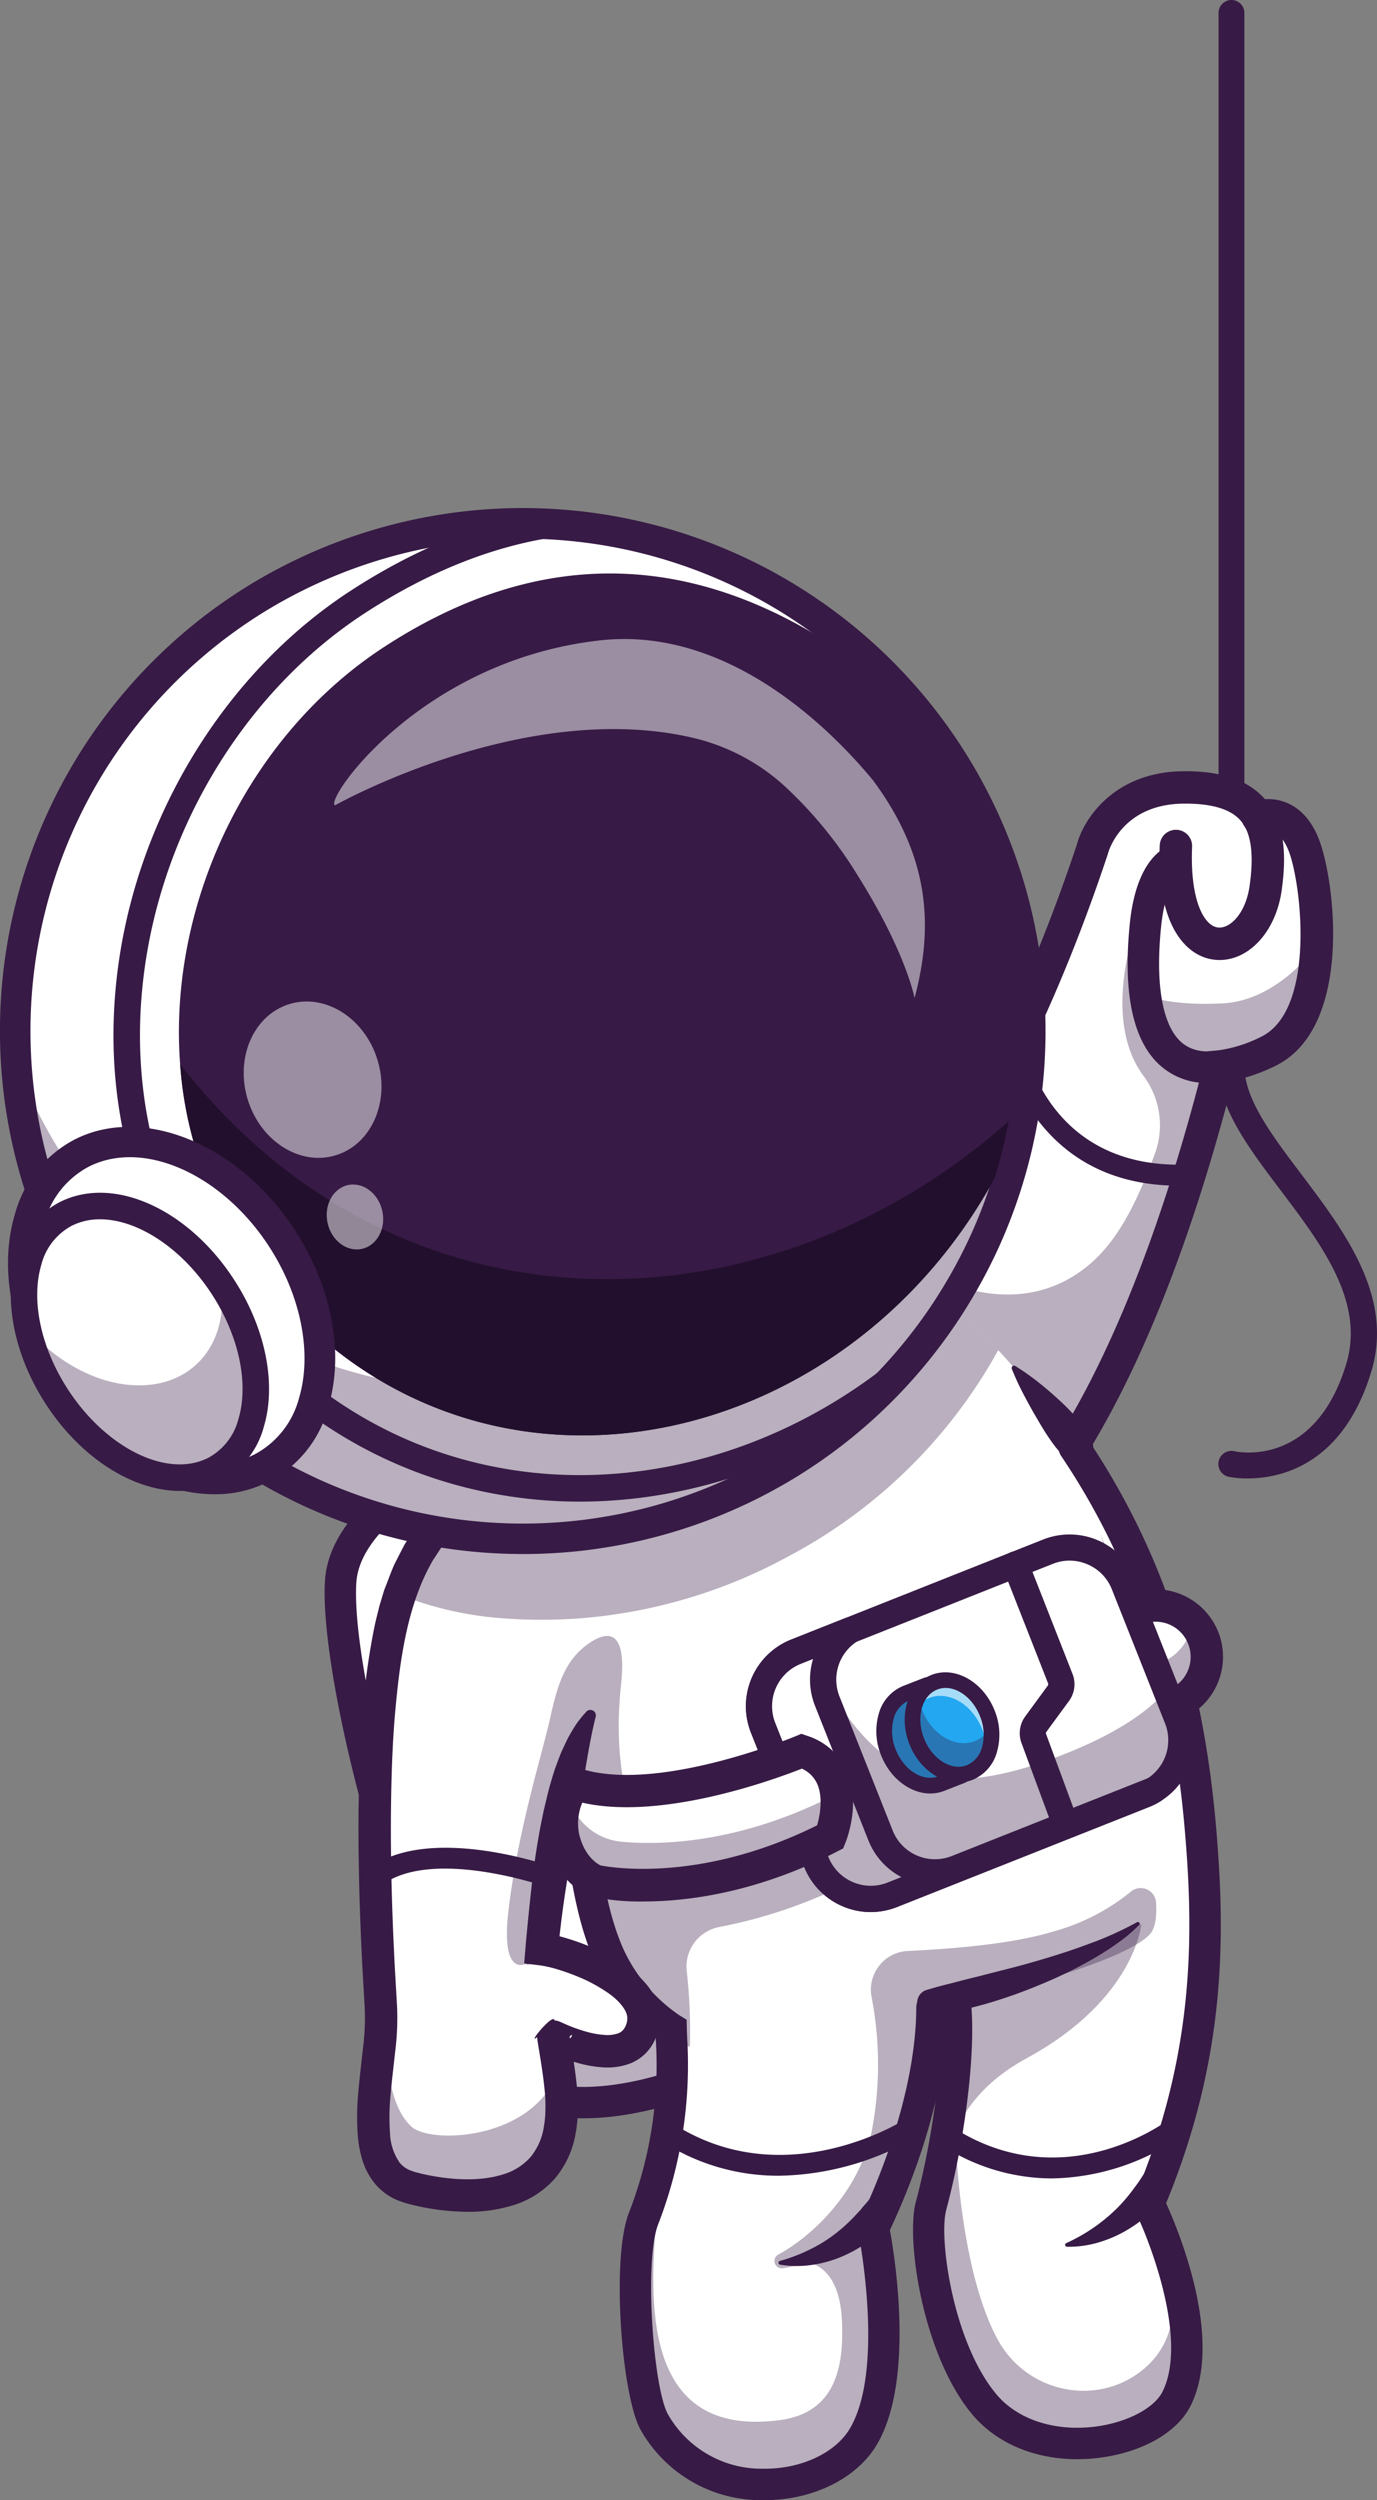 <svg id="Group_475" data-name="Group 475" xmlns="http://www.w3.org/2000/svg" viewBox="0 0 219.197 397.826"><rect x="0" y="0" width="219.197" height="397.826" fill="#808080" stroke="none"/><defs><clipPath id="clip-path"><rect id="Rectangle_716" data-name="Rectangle 716" width="219.197" height="397.825" fill="none"/></clipPath><clipPath id="clip-path-3"><rect id="Rectangle_690" data-name="Rectangle 690" width="61.204" height="80.164" fill="none"/></clipPath><clipPath id="clip-path-4"><rect id="Rectangle_691" data-name="Rectangle 691" width="59.073" height="83.24" fill="none"/></clipPath><clipPath id="clip-path-5"><rect id="Rectangle_692" data-name="Rectangle 692" width="26.931" height="18.36" fill="none"/></clipPath><clipPath id="clip-path-6"><rect id="Rectangle_693" data-name="Rectangle 693" width="41.124" height="46.397" fill="none"/></clipPath><clipPath id="clip-path-7"><rect id="Rectangle_694" data-name="Rectangle 694" width="0.437" height="0.102" fill="none"/></clipPath><clipPath id="clip-path-8"><rect id="Rectangle_695" data-name="Rectangle 695" width="0.087" height="0.022" fill="none"/></clipPath><clipPath id="clip-path-9"><rect id="Rectangle_696" data-name="Rectangle 696" width="39.546" height="45.151" fill="none"/></clipPath><clipPath id="clip-path-10"><rect id="Rectangle_697" data-name="Rectangle 697" width="60.776" height="60.503" fill="none"/></clipPath><clipPath id="clip-path-11"><rect id="Rectangle_698" data-name="Rectangle 698" width="31.69" height="38.142" fill="none"/></clipPath><clipPath id="clip-path-12"><rect id="Rectangle_699" data-name="Rectangle 699" width="55.96" height="65.626" fill="none"/></clipPath><clipPath id="clip-path-13"><rect id="Rectangle_700" data-name="Rectangle 700" width="29.319" height="26.806" fill="none"/></clipPath><clipPath id="clip-path-14"><rect id="Rectangle_701" data-name="Rectangle 701" width="11.87" height="29.009" fill="none"/></clipPath><clipPath id="clip-path-15"><rect id="Rectangle_702" data-name="Rectangle 702" width="16.352" height="13.809" fill="none"/></clipPath><clipPath id="clip-path-16"><rect id="Rectangle_703" data-name="Rectangle 703" width="67.248" height="38.464" fill="none"/></clipPath><clipPath id="clip-path-17"><rect id="Rectangle_704" data-name="Rectangle 704" width="58.804" height="19.933" fill="none"/></clipPath><clipPath id="clip-path-18"><rect id="Rectangle_705" data-name="Rectangle 705" width="13.606" height="16.465" fill="none"/></clipPath><clipPath id="clip-path-19"><rect id="Rectangle_706" data-name="Rectangle 706" width="12.571" height="12.446" fill="none"/></clipPath><clipPath id="clip-path-20"><rect id="Rectangle_707" data-name="Rectangle 707" width="12.487" height="12.424" fill="none"/></clipPath><clipPath id="clip-path-21"><rect id="Rectangle_708" data-name="Rectangle 708" width="43.773" height="14.726" fill="none"/></clipPath><clipPath id="clip-path-22"><rect id="Rectangle_709" data-name="Rectangle 709" width="95.279" height="48.46" fill="none"/></clipPath><clipPath id="clip-path-23"><rect id="Rectangle_710" data-name="Rectangle 710" width="161.442" height="109.267" fill="none"/></clipPath><clipPath id="clip-path-24"><rect id="Rectangle_711" data-name="Rectangle 711" width="37.147" height="30.391" fill="none"/></clipPath><clipPath id="clip-path-25"><rect id="Rectangle_712" data-name="Rectangle 712" width="94.036" height="57.131" fill="none"/></clipPath><clipPath id="clip-path-26"><rect id="Rectangle_713" data-name="Rectangle 713" width="21.938" height="24.885" fill="none"/></clipPath><clipPath id="clip-path-27"><rect id="Rectangle_714" data-name="Rectangle 714" width="8.993" height="10.332" fill="none"/></clipPath></defs><g id="Group_474" data-name="Group 474" clip-path="url(#clip-path)"><g id="Group_473" data-name="Group 473" transform="translate(0 0)"><g id="Group_472" data-name="Group 472" clip-path="url(#clip-path)"><path id="Path_2436" data-name="Path 2436" d="M1165.08,156.559a2.054,2.054,0,0,1-2.054-2.054V2.054a2.054,2.054,0,1,1,4.108,0V154.505a2.054,2.054,0,0,1-2.054,2.054" transform="translate(-969.049 0)" fill="#371a45"/><path id="Path_2437" data-name="Path 2437" d="M376.992,1311.492s-50.553,13.173-52.356,33.006c-1.573,17.294,17.383,75.6,28.517,82.008,8.122,4.672,32.605-3.9,32.605-3.9Z" transform="translate(-270.414 -1092.753)" fill="#fff"/><g id="Group_399" data-name="Group 399" transform="translate(54.138 254.981)" opacity="0.35"><g id="Group_398" data-name="Group 398"><g id="Group_397" data-name="Group 397" clip-path="url(#clip-path-3)"><path id="Path_2438" data-name="Path 2438" d="M324.594,1528.793c.582,20.356,18.087,72.72,28.6,78.769,8.122,4.674,32.6-3.9,32.6-3.9l-3.888-22.679s-24.482,8.569-32.6,3.9c-7.594-4.369-18.832-32.909-24.712-56.089" transform="translate(-324.594 -1528.793)" fill="#371a45"/></g></g></g><path id="Path_2439" data-name="Path 2439" d="M350.982,1455.165c-5.25,0-10.534-1.132-14.918-4.371-12.106-8.943-27.223-63.468-26.193-81.093.984-16.852,31.879-27.225,33.193-27.659a2.5,2.5,0,0,1,1.568,4.752c-8.058,2.662-29.114,12.018-29.766,23.2-.986,16.879,14.44,69.588,24.17,76.776,11.836,8.745,33.711-2.1,33.931-2.206a2.5,2.5,0,1,1,2.249,4.469c-.7.352-12.377,6.132-24.235,6.132" transform="translate(-258.147 -1118.103)" fill="#371a45"/><path id="Path_2440" data-name="Path 2440" d="M838.74,851.12s-2.206,17.888,5.548,5.62c7.076-11.2,15.886-29.886,23.661-60.346.065-.248.131-.5.2-.75a23.983,23.983,0,0,0,7.8-2.453c10.127-5.06,7.957-24.782,6-31.487-2.3-7.9-7.739-5.766-7.739-5.766-1.907-3.123-5.671-4.783-12.012-4.689-11.9.175-14.328,9.8-14.328,9.8-10.913,32.842-24.207,53.081-32.121,63.164a73.528,73.528,0,0,1-6.865,7.841Z" transform="translate(-673.967 -625.948)" fill="#fff"/><g id="Group_402" data-name="Group 402" transform="translate(134.909 151.852)" opacity="0.35"><g id="Group_401" data-name="Group 401"><g id="Group_400" data-name="Group 400" clip-path="url(#clip-path-4)"><path id="Path_2441" data-name="Path 2441" d="M838.74,983.782s-2.206,17.888,5.548,5.62c7.076-11.2,15.886-29.886,23.661-60.346-2.606-.633-6.443-1.827-8.467-3.633-5.067-4.528-5.984-14.961-5.984-14.961-2.1,10.061,0,15.951,2.446,19.271a13.124,13.124,0,0,1,1.907,12.34c-2.235,6.05-5.053,12.631-9.516,16.883-10.25,9.763-24.542,5.387-32.594-2.082a73.525,73.525,0,0,1-6.865,7.841Z" transform="translate(-808.876 -910.462)" fill="#371a45"/></g></g></g><g id="Group_405" data-name="Group 405" transform="translate(182.316 150.933)" opacity="0.35"><g id="Group_404" data-name="Group 404"><g id="Group_403" data-name="Group 403" clip-path="url(#clip-path-5)"><path id="Path_2442" data-name="Path 2442" d="M1108.512,922.95s-9.243,3.377-15.4-10.6c0,0,3.554,1.774,12.319,1.324,8.7-.447,14.607-8.731,14.607-8.731s.6,15.059-11.527,18" transform="translate(-1093.112 -904.948)" fill="#371a45"/></g></g></g><path id="Path_2443" data-name="Path 2443" d="M803.568,819.441a2.578,2.578,0,0,1-1.7-4.516c.3-.268,20.754-18.805,36.949-67.487,1.06-4.017,5.876-11.487,16.766-11.65,6.152-.086,10.453,1.354,13.143,4.417,2.813,3.2,3.661,7.86,2.672,14.654-.977,6.706-5.519,11.4-10.552,10.932-4.627-.434-9.38-5.447-8.84-18.219a2.578,2.578,0,0,1,5.152.218c-.361,8.537,1.909,12.654,4.17,12.867,1.911.162,4.346-2.272,4.968-6.542.745-5.115.273-8.553-1.444-10.508-1.609-1.835-4.706-2.732-9.192-2.663-9.812.146-11.848,7.777-11.868,7.854l-.054.183C827,799.337,806.146,818.03,805.266,818.8a2.572,2.572,0,0,1-1.7.639" transform="translate(-667.394 -613.066)" fill="#371a45"/><path id="Path_2444" data-name="Path 2444" d="M927.719,884.154a2.579,2.579,0,0,1-1.3-4.808c.183-.111,20.347-12.9,36.093-75.074l.45-1.776,1.825-.16a21.878,21.878,0,0,0,6.871-2.191c8.067-4.033,6.637-21.749,4.681-28.457-.587-2.012-1.44-3.359-2.466-3.894a2.626,2.626,0,0,0-1.915-.176,2.554,2.554,0,0,1-3.315-1.468,2.6,2.6,0,0,1,1.484-3.351,7.761,7.761,0,0,1,5.965.34c2.42,1.188,4.168,3.579,5.2,7.105,2.459,8.435,4.03,28.836-7.325,34.513a28.805,28.805,0,0,1-6.871,2.415c-16.35,63.376-37.2,76.117-38.082,76.632a2.578,2.578,0,0,1-1.293.35" transform="translate(-770.837 -635.208)" fill="#371a45"/><path id="Path_2445" data-name="Path 2445" d="M1089.12,843.766a11.082,11.082,0,0,1-8.052-3.108c-4.082-3.986-5.586-11.5-4.473-22.328,1.088-10.581,5.83-12.249,6.77-12.476l1.174,4.863a.626.626,0,0,0,.186-.055c-.023.011-2.428,1.133-3.152,8.179-.923,8.975.139,15.451,2.991,18.236,1.433,1.4,3.407,1.919,6.035,1.586a2.5,2.5,0,0,1,.629,4.965,16.744,16.744,0,0,1-2.108.138" transform="translate(-896.738 -671.45)" fill="#371a45"/><path id="Path_2446" data-name="Path 2446" d="M521.024,1323.332a49.441,49.441,0,0,1,2.909,7.8c2.426,8.327,3.385,17.2,7.194,25.616a26.691,26.691,0,0,0,3.279,5.41c.37.476.741.922,1.111,1.345a26.174,26.174,0,0,0,5.433,4.768c.015.831.076,1.889.113,3.151a66.526,66.526,0,0,1-3.635,24.694c-.272.8-.559,1.609-.884,2.426-2.509,6.506-.99,27.566,1.753,32.372,7.881,13.858,27.634,11.75,33.256,2.29,5.085-8.584,2.955-25.239,1.995-31.095-.219-1.337-.378-2.108-.378-2.108,5.214-10.911,9.695-25.563,9.695-36.543a24.044,24.044,0,0,0,3.31.257l-.008.363c.748,6.793-.514,18.392-2.985,28.994-.272,1.171-.559,2.335-.861,3.476-1.458,5.5,1.247,22.9,8.516,31.541,8.426,10.035,26.886,6.529,30.589-.96,4.458-8.992-1.368-24.09-3.6-29.236-.5-1.141-.816-1.783-.816-1.783,9.294-22,9.839-40.812,8.191-59.824a134.676,134.676,0,0,0-26.636-69.421c-.763-1.013-1.564-2-2.38-2.977-1.035-1.232-2.108-2.433-3.159-3.582-1.866-2.025-3.687-3.9-5.237-5.546l-2.123,1.8-3.453.8L524.923,1270.7l-.5,6.725-.219,3.015-.476,6.476-1.209,16.269-.718,9.733-.6,7.995Z" transform="translate(-434.124 -1045.482)" fill="#fff"/><g id="Group_408" data-name="Group 408" transform="translate(147.816 342.407)" opacity="0.35"><g id="Group_407" data-name="Group 407"><g id="Group_406" data-name="Group 406" clip-path="url(#clip-path-6)"><path id="Path_2447" data-name="Path 2447" d="M895.159,2093.176c8.423,10.032,26.886,6.531,30.592-.961,4.455-8.991-1.369-24.091-3.6-29.238a2.964,2.964,0,0,1-.422.182s8.431,15.594-.75,23.952c-7.237,6.6-18.914,4.507-23.7-4.251-5.839-10.687-6.6-29.885-6.6-29.885l-3.167,5.183c-.276,1.172-.561,2.337-.866,3.48-1.456,5.5,1.252,22.889,8.518,31.538" transform="translate(-886.261 -2052.974)" fill="#371a45"/></g></g></g><g id="Group_411" data-name="Group 411" transform="translate(125.11 359.924)" opacity="0.3"><g id="Group_410" data-name="Group 410"><g id="Group_409" data-name="Group 409" clip-path="url(#clip-path-7)"><path id="Path_2448" data-name="Path 2448" d="M750.122,2158.1l.437-.1a3.072,3.072,0,0,0-.437.1" transform="translate(-750.122 -2157.996)" fill="#293856"/></g></g></g><g id="Group_414" data-name="Group 414" transform="translate(125.023 360.026)" opacity="0.3"><g id="Group_413" data-name="Group 413"><g id="Group_412" data-name="Group 412" clip-path="url(#clip-path-8)"><path id="Path_2449" data-name="Path 2449" d="M749.6,2158.629l.087-.022-.087.022" transform="translate(-749.598 -2158.607)" fill="#293856"/></g></g></g><g id="Group_417" data-name="Group 417" transform="translate(101.149 350.175)" opacity="0.35"><g id="Group_416" data-name="Group 416"><g id="Group_415" data-name="Group 415" clip-path="url(#clip-path-9)"><path id="Path_2450" data-name="Path 2450" d="M609.479,2134.8c7.885,13.862,27.636,11.75,33.257,2.293,5.089-8.591,2.956-25.241,1.995-31.1l-13.84,3.291c1.908-.364,8.074-.728,8.453,9.617.255,6.792-.837,14.357-9.916,15.558-22.307,2.934-20.633-19.62-19.628-32.412.2-2.555-.284-2.992-1.187-2.046-.27.8-.561,1.609-.881,2.431-2.512,6.5-.99,27.563,1.747,32.369" transform="translate(-606.455 -2099.542)" fill="#371a45"/></g></g></g><g id="Group_420" data-name="Group 420" transform="translate(123.285 300.425)" opacity="0.35"><g id="Group_419" data-name="Group 419"><g id="Group_418" data-name="Group 418" clip-path="url(#clip-path-10)"><path id="Path_2451" data-name="Path 2451" d="M758.944,1849.168a25.463,25.463,0,0,1-18.421,12.575,1.161,1.161,0,0,1-.727-2.173c5.181-2.771,12.743-9.774,14.807-19.333a56.613,56.613,0,0,0,.026-21.678,6.169,6.169,0,0,1,5.779-7.292c6.73-.306,16.492-1.078,22.908-3.026a33.543,33.543,0,0,0,12.548-6.378,2.448,2.448,0,0,1,4.053,1.7c.123,1.985-.038,4.025-.987,5.052-3.606,3.906-20.516,8.776-34.322,11.651a85.381,85.381,0,0,1-2.282,14.641c-2.272,9.458-3.383,14.263-3.383,14.263" transform="translate(-739.177 -1801.256)" fill="#371a45"/></g></g></g><g id="Group_423" data-name="Group 423" transform="translate(150.007 306.104)" opacity="0.35"><g id="Group_422" data-name="Group 422"><g id="Group_421" data-name="Group 421" clip-path="url(#clip-path-11)"><path id="Path_2452" data-name="Path 2452" d="M901.436,1847.805s19.968-3.148,29.65-12.5c0,0-.954,11.966-18.2,21.365-7.707,4.2-11.168,9.493-13.494,16.777,0,0,3.283-16.415,2.04-25.645" transform="translate(-899.396 -1835.308)" fill="#371a45"/></g></g></g><path id="Path_2453" data-name="Path 2453" d="M897.546,1529.289c-6.778,0-12.852-2.541-16.672-7.09-7.893-9.4-10.612-27.791-9.024-33.788,2.968-11.208,4.562-24.48,3.79-31.556a2.5,2.5,0,1,1,4.974-.542c.843,7.734-.772,21.461-3.927,33.378-1.186,4.477,1.09,21.04,8.018,29.289,3.35,3.987,9.175,5.907,15.582,5.14,5.061-.608,9.524-2.911,10.856-5.6,4-8.078-1.838-23.536-4.424-28.811l-.5-1.023.443-1.052c9.55-22.59,9.489-41.53,8-58.633-2.054-23.6-8.3-42.449-19.656-59.33a2.5,2.5,0,1,1,4.152-2.793c11.848,17.613,18.359,37.214,20.488,61.69,1.522,17.485,1.6,36.845-7.945,59.981,2.017,4.441,9.152,21.632,3.926,32.191-2.135,4.313-7.785,7.512-14.744,8.347a28.037,28.037,0,0,1-3.337.2" transform="translate(-726.076 -1137.981)" fill="#371a45"/><path id="Path_2454" data-name="Path 2454" d="M966.106,1302.93a38.409,38.409,0,0,1,3.556,2.49c1.123.887,2.214,1.807,3.259,2.774a32.337,32.337,0,0,1,2.991,3.048,16.458,16.458,0,0,1,2.374,3.6,2.54,2.54,0,0,1-4.076,2.887l-.036-.036a21.879,21.879,0,0,1-2.577-3.144c-.788-1.116-1.482-2.32-2.188-3.525s-1.384-2.442-2.041-3.7a43.235,43.235,0,0,1-1.809-3.933.378.378,0,0,1,.216-.489.383.383,0,0,1,.332.029" transform="translate(-804.495 -1085.574)" fill="#371a45"/><path id="Path_2455" data-name="Path 2455" d="M552.429,1641.479l1.929,5.365-.146-2.461a16.781,16.781,0,0,0-1.784-2.9" transform="translate(-460.291 -1367.703)" fill="#fff"/><path id="Path_2456" data-name="Path 2456" d="M543.379,1748.269h-.234a22.031,22.031,0,0,1-19.5-11.153c-3.045-5.352-4.719-27.226-1.907-34.509a64.675,64.675,0,0,0,4.3-27.665c0-.121-.01-.238-.014-.354a30.872,30.872,0,0,1-9.65-11.845c-2.71-6-3.758-12.872-4.77-19.522-1.1-7.2-2.134-14.007-5.139-18.58a2.5,2.5,0,1,1,4.183-2.748c3.6,5.488,4.72,12.816,5.9,20.575.963,6.316,1.957,12.846,4.383,18.215a25.772,25.772,0,0,0,8.85,10.422l1.165.714.035,1.37c.01.45.03.969.054,1.555a70.217,70.217,0,0,1-4.629,29.664c-2.236,5.792-.773,26.084,1.588,30.232a17.141,17.141,0,0,0,15.2,8.624c5.947.073,11.435-2.507,13.73-6.373,5.684-9.571,1.367-31.205,1.323-31.423l-.168-.823.362-.757c5.759-12.042,9.063-24.439,9.063-34.013a2.5,2.5,0,1,1,5,0c0,10.093-3.346,22.962-9.2,35.424.8,4.344,3.954,23.978-2.083,34.145-3.191,5.376-10.177,8.824-17.844,8.824" transform="translate(-421.648 -1350.444)" fill="#371a45"/><path id="Path_2457" data-name="Path 2457" d="M876.946,1844.442c1.41-.435,2.83-.8,4.258-1.147,1.413-.39,2.838-.734,4.261-1.082,2.827-.753,5.687-1.409,8.495-2.24,2.816-.806,5.619-1.678,8.368-2.706a53.946,53.946,0,0,0,8.045-3.584l.022-.013a.3.3,0,0,1,.363.468,26.282,26.282,0,0,1-3.53,2.914c-1.232.9-2.53,1.688-3.84,2.461a70.274,70.274,0,0,1-8.177,4,80.1,80.1,0,0,1-8.558,3.06c-1.454.415-2.92.787-4.391,1.133-1.478.31-2.961.594-4.456.811a2.089,2.089,0,0,1-.917-4.063Z" transform="translate(-729.408 -1527.807)" fill="#371a45"/><path id="Path_2458" data-name="Path 2458" d="M1167.484,1073.121a15.226,15.226,0,0,1-3.046-.27,2.085,2.085,0,0,1,.956-4.059c.511.116,12.778,2.669,17.792-13.887,2.986-9.86-3.855-18.914-10.471-27.67-5.083-6.727-9.884-13.08-9.884-19.559a2.085,2.085,0,0,1,4.17,0c0,5.081,4.391,10.892,9.041,17.046,6.907,9.141,14.736,19.5,11.135,31.392-4.542,15-14.616,17.007-19.693,17.007" transform="translate(-968.887 -837.872)" fill="#371a45"/><path id="Path_2459" data-name="Path 2459" d="M1031.179,1708.155c-2.743,1.443-5.841,3.007-9.2,4.609,2.07-.809,3.967-1.579,5.652-2.282a11.628,11.628,0,0,0,3.552-2.327" transform="translate(-851.524 -1423.258)" fill="#fff"/><path id="Path_2460" data-name="Path 2460" d="M743.321,2098.048a26.635,26.635,0,0,0,4.68-1.788,23.091,23.091,0,0,0,4.087-2.518,25.721,25.721,0,0,0,3.4-3.142c.248-.293.546-.534.774-.845s.488-.591.746-.875c.5-.579.936-1.223,1.489-1.793l.193-.2a2.084,2.084,0,0,1,3.36,2.382,15.624,15.624,0,0,1-3.363,4.528,17.363,17.363,0,0,1-4.675,3.171,18.936,18.936,0,0,1-5.28,1.663,16.04,16.04,0,0,1-5.415.011.3.3,0,0,1-.026-.588Z" transform="translate(-619.138 -1738.296)" fill="#371a45"/><path id="Path_2461" data-name="Path 2461" d="M1016.853,2072.032a27.9,27.9,0,0,0,7.9-5.388,26.474,26.474,0,0,0,2.936-3.444c.925-1.176,1.639-2.473,2.528-3.723l.112-.156a2.089,2.089,0,0,1,3.665,1.924,15.137,15.137,0,0,1-2.763,4.769,17.26,17.26,0,0,1-4.167,3.6,19.484,19.484,0,0,1-4.894,2.258,16.386,16.386,0,0,1-5.225.752.3.3,0,0,1-.118-.576Z" transform="translate(-847.088 -1715.123)" fill="#371a45"/><path id="Path_2462" data-name="Path 2462" d="M361.981,1513.673c4.655,1.345,24.793,5.41,24.241-13.534-.113-4-1.413-10.443-1.322-10.45s10.692,5.463,13.692-.3a5.286,5.286,0,0,0-.393-5.728,9.549,9.549,0,0,0-1.111-1.345c-3.65-3.718-10.942-6.128-14.04-6.529,0,0,.023-.257.068-.733a223.986,223.986,0,0,1,3.5-23.765c1.133-5.221,2.546-10.012,4.254-12.831l-1.481-10.413-.688-4.866-2.29-16.1-1.156-8.108c-.265,0-18,.075-24.823,20.432-.015.038-.023.076-.038.114-4.081,12.294-4.889,34.994-2.939,65.862.552,8.728-5.312,25.442,4.526,28.3" transform="translate(-296.806 -1165.639)" fill="#fff"/><g id="Group_426" data-name="Group 426" transform="translate(80.689 260.314)" opacity="0.35"><g id="Group_425" data-name="Group 425"><g id="Group_424" data-name="Group 424" clip-path="url(#clip-path-12)"><path id="Path_2463" data-name="Path 2463" d="M486.716,1612.955c.824.582,1.753-.839,2.69-3.09a224.014,224.014,0,0,1,3.5-23.765c2.426,8.327,3.385,17.2,7.194,25.616a26.708,26.708,0,0,0,3.279,5.41c.37.476.741.922,1.111,1.345a26.167,26.167,0,0,0,5.433,4.768c.015.831.076,1.889.113,3.151l2.879-.332a86.224,86.224,0,0,0-.5-11.957,6.406,6.406,0,0,1,5.261-7.042,78.4,78.4,0,0,0,21.041-7.282s4.239-10.571-4.526-13.624c0,0-15.158,9.755-28.767,7.745-2.539-5.781-4.73-13.609-3.468-25.352.922-8.561-1.874-8.72-4.9-6.748a11.623,11.623,0,0,0-1.375,1.058c-2.917,2.592-3.967,6.287-4.98,10.851-.144.658-.325,1.383-.521,2.176-1.609,6.408-4.776,16.964-6.151,28.646-1.239,10.541,2.69,8.425,2.69,8.425" transform="translate(-483.784 -1560.765)" fill="#371a45"/></g></g></g><path id="Path_2464" data-name="Path 2464" d="M378.739,1431.929c-.757,3.007-1.246,6.033-1.768,9.112l-.807,4.609-.766,4.642-1.466,9.347c-.471,3.12-.862,6.285-1.172,9.394l-2.251-2.794a26.912,26.912,0,0,1,3.663.85c1.153.345,2.276.741,3.385,1.19a29.99,29.99,0,0,1,6.434,3.485,15.336,15.336,0,0,1,2.923,2.736,9.082,9.082,0,0,1,1.958,4.2,7.992,7.992,0,0,1-.813,4.8,7.352,7.352,0,0,1-1.529,2.06,7.462,7.462,0,0,1-2.177,1.4,10.278,10.278,0,0,1-4.405.656,18.954,18.954,0,0,1-3.823-.64,29.227,29.227,0,0,1-3.475-1.176l-.834-.352-.767-.345a2.423,2.423,0,0,0,.817.193c.12,1.26,4.462-3.991,2.736-2.595l-.008-.148.019.133.061.381.135.817c.369,2.218.726,4.468.958,6.8a28.84,28.84,0,0,1,.16,3.631,22.2,22.2,0,0,1-.348,3.753,15.04,15.04,0,0,1-3.315,7.24,14.553,14.553,0,0,1-6.763,4.288,23.961,23.961,0,0,1-7.4,1,37.8,37.8,0,0,1-7.135-.785c-.585-.124-1.167-.252-1.755-.406-.3-.076-.579-.151-.9-.251l-1.035-.364a9.462,9.462,0,0,1-3.676-2.693,11.119,11.119,0,0,1-2.01-3.832,18.463,18.463,0,0,1-.7-3.823A41.914,41.914,0,0,1,341,1491.3c.2-2.289.484-4.522.716-6.7a38.134,38.134,0,0,0,.288-6.244l-.382-6.71c-.227-4.476-.414-8.957-.515-13.445s-.149-8.982-.063-13.485.241-9.012.618-13.532a110.861,110.861,0,0,1,1.862-13.577c.23-1.132.534-2.264.809-3.4l.507-1.695.259-.846.321-.833c.444-1.105.826-2.231,1.328-3.315.549-1.067,1.08-2.144,1.655-3.2.665-1.01,1.31-2.033,2-3.026l1.145-1.421a14.7,14.7,0,0,1,1.175-1.4,29.231,29.231,0,0,1,2.63-2.567l1.423-1.175c.505-.351,1.029-.676,1.544-1.013a21.166,21.166,0,0,1,6.774-2.762,16.589,16.589,0,0,1,3.629-.368,12.263,12.263,0,0,1,3.665.538.9.9,0,0,1,.09,1.676l-.1.043c-2.01.888-3.972,1.756-5.813,2.636-.459.234-.927.43-1.378.666s-.9.465-1.347.7-.861.523-1.3.76l-.652.373-.621.421c-.419.273-.829.556-1.257.817l-1.189.915a23.156,23.156,0,0,0-2.275,1.975c-.73.7-1.336,1.518-2,2.281-.592.827-1.125,1.7-1.7,2.548-4.118,7.13-5.283,15.962-6.048,24.665-.366,4.372-.525,8.784-.6,13.2s-.038,8.847.062,13.278.284,8.866.509,13.3l.378,6.652a42.86,42.86,0,0,1-.307,7.11c-.241,2.257-.518,4.451-.708,6.606a37.045,37.045,0,0,0-.117,6.233,8.772,8.772,0,0,0,1.55,4.818,4.267,4.267,0,0,0,1.675,1.216l.544.189c.209.066.467.135.709.2.491.129,1,.24,1.5.347,4.051.812,8.362,1.031,11.954-.078a9.391,9.391,0,0,0,4.412-2.745,9.893,9.893,0,0,0,2.142-4.8,17.137,17.137,0,0,0,.263-2.9,23.672,23.672,0,0,0-.136-3.049c-.209-2.11-.548-4.271-.912-6.452l-.138-.833-.071-.446-.039-.281a3.372,3.372,0,0,1-.028-.357c-1.724,1.377,2.6-3.957,2.767-2.663a2.7,2.7,0,0,1,.914.233l.758.341.707.3a24.269,24.269,0,0,0,2.859.97,13.989,13.989,0,0,0,2.764.474,5.285,5.285,0,0,0,2.167-.272,2.012,2.012,0,0,0,1.072-1.013,2.806,2.806,0,0,0,.323-1.678c-.136-1.051-1.286-2.478-2.845-3.585a24.993,24.993,0,0,0-5.312-2.858c-.959-.388-1.941-.735-2.925-1.029a17.773,17.773,0,0,0-2.852-.647l-2.458-.3.208-2.494c.271-3.253.609-6.437.959-9.653s.815-6.413,1.419-9.6l.481-2.388.568-2.379c.182-.792.392-1.585.628-2.372s.449-1.572.741-2.352.566-1.554.879-2.321c.358-.763.7-1.527,1.069-2.274.4-.745.848-1.482,1.3-2.193a18.87,18.87,0,0,1,1.631-2.017.871.871,0,0,1,1.5.789Z" transform="translate(-283.937 -1158.66)" fill="#371a45"/><g id="Group_429" data-name="Group 429" transform="translate(60.11 322.544)" opacity="0.35"><g id="Group_428" data-name="Group 428"><g id="Group_427" data-name="Group 427" clip-path="url(#clip-path-13)"><path id="Path_2465" data-name="Path 2465" d="M365.472,1959.375c4.645,1.347,24.789,5.409,24.236-13.534-.051-1.711-.218-3.589-.43-5.3-3.8,11.372-20.4,12.023-23.479,9.2-4.09-3.756-3.9-12.306-4.424-15.859-.932,8.168-2.878,23.471,4.1,25.5" transform="translate(-360.401 -1933.879)" fill="#371a45"/></g></g></g><g id="Group_432" data-name="Group 432" transform="translate(175.186 244.086)" opacity="0.35"><g id="Group_431" data-name="Group 431"><g id="Group_430" data-name="Group 430" clip-path="url(#clip-path-14)"><path id="Path_2466" data-name="Path 2466" d="M1059.769,1487.24a126.852,126.852,0,0,1-9.407-23.775,128.613,128.613,0,0,0,5.729,12.729,72.939,72.939,0,0,1,6.141,16.281c-.758-1.783-1.585-3.532-2.463-5.235" transform="translate(-1050.362 -1463.465)" fill="#371a45"/></g></g></g><path id="Path_2467" data-name="Path 2467" d="M1069.739,1537.323a8.174,8.174,0,1,1-10.321-5.2,8.174,8.174,0,0,1,10.321,5.2" transform="translate(-878.041 -1276.238)" fill="#fff"/><g id="Group_435" data-name="Group 435" transform="translate(175.758 258.011)" opacity="0.35"><g id="Group_434" data-name="Group 434"><g id="Group_433" data-name="Group 433" clip-path="url(#clip-path-15)"><path id="Path_2468" data-name="Path 2468" d="M1069.727,1550.033a8.174,8.174,0,1,1-15.527,5.116,8.084,8.084,0,0,1-.347-3.565,8.174,8.174,0,0,0,14.034-4.625,8.079,8.079,0,0,1,1.84,3.073" transform="translate(-1053.788 -1546.96)" fill="#371a45"/></g></g></g><path id="Path_2469" data-name="Path 2469" d="M1049.07,1537.766a10.755,10.755,0,1,1,10.223-14.123h0a10.768,10.768,0,0,1-10.223,14.122m.006-16.354a5.6,5.6,0,1,0,5.319,3.844,5.557,5.557,0,0,0-5.319-3.844" transform="translate(-865.145 -1263.365)" fill="#371a45"/><path id="Path_2470" data-name="Path 2470" d="M785.727,1515.731l-40.165,15.937a9.331,9.331,0,0,1-12.08-5.218L725,1505.076a9.338,9.338,0,0,1,3.559-11.219,9.076,9.076,0,0,1,1.659-.861l40.159-15.934a9.323,9.323,0,0,1,12.08,5.217l6.72,16.927,1.766,4.445a9.332,9.332,0,0,1-5.218,12.08" transform="translate(-603.538 -1230.163)" fill="#fff"/><g id="Group_438" data-name="Group 438" transform="translate(120.812 263.694)" opacity="0.35"><g id="Group_437" data-name="Group 437"><g id="Group_436" data-name="Group 436" clip-path="url(#clip-path-16)"><path id="Path_2471" data-name="Path 2471" d="M785.727,1602.9l-40.165,15.937a9.332,9.332,0,0,1-12.08-5.218L725,1592.248a9.338,9.338,0,0,1,3.559-11.219c2.882.61,4.715,1,4.715,1,8.763,16.381,17.043,23,38.486,14.892,9.255-3.5,14.5-7.207,17.417-10.547l1.766,4.445a9.332,9.332,0,0,1-5.218,12.08" transform="translate(-724.35 -1581.029)" fill="#371a45"/></g></g></g><path id="Path_2472" data-name="Path 2472" d="M731.713,1523.966a11.408,11.408,0,0,1-10.6-7.188l-8.483-21.377a11.416,11.416,0,0,1,6.386-14.787l40.161-15.937a11.416,11.416,0,0,1,14.787,6.386l8.483,21.377a11.417,11.417,0,0,1-6.386,14.787L735.9,1523.164a11.334,11.334,0,0,1-4.186.8m3.417-2.74h0Zm28.227-53.18a7.164,7.164,0,0,0-2.643.508l-40.161,15.937a7.248,7.248,0,0,0-4.048,9.374l8.483,21.377a7.228,7.228,0,0,0,9.374,4.047l40.161-15.936a7.248,7.248,0,0,0,4.048-9.374l-8.483-21.377a7.164,7.164,0,0,0-3.852-3.955,7.24,7.24,0,0,0-2.878-.6" transform="translate(-593.103 -1219.719)" fill="#371a45"/><path id="Path_2473" data-name="Path 2473" d="M787.276,1580.613a8.276,8.276,0,0,1-1.549.8l-40.165,15.936a9.323,9.323,0,0,1-9.885-1.96,9.152,9.152,0,0,1-2.189-3.259l-3.771-9.494-1.244-3.133-3.47-8.746a9.332,9.332,0,0,1,5.218-12.08l8.68-3.441a9.33,9.33,0,0,0-3.68,11.286l4.578,11.547,3.9,9.834a9.336,9.336,0,0,0,12.08,5.217Z" transform="translate(-603.538 -1295.842)" fill="#fff"/><g id="Group_441" data-name="Group 441" transform="translate(124.935 282.224)" opacity="0.35"><g id="Group_440" data-name="Group 440"><g id="Group_439" data-name="Group 439" clip-path="url(#clip-path-17)"><path id="Path_2474" data-name="Path 2474" d="M807.874,1694.68a8.276,8.276,0,0,1-1.549.8l-40.165,15.936a9.322,9.322,0,0,1-12.074-5.219l-5.016-12.627c1.9,1.83,4.8,3.849,7.815,2.985,1.657-.471,2.77-2.24,3.509-4.418l3.9,9.834a9.336,9.336,0,0,0,12.08,5.217Z" transform="translate(-749.07 -1692.134)" fill="#371a45"/></g></g></g><path id="Path_2475" data-name="Path 2475" d="M731.721,1590.4a11.453,11.453,0,0,1-10.6-7.193l-8.482-21.375a11.418,11.418,0,0,1,6.385-14.787l8.677-3.442,1.885,3.7a7.228,7.228,0,0,0-2.854,8.761l8.483,21.376a7.243,7.243,0,0,0,9.369,4.05l31.5-12.5,1.9,3.687a10.722,10.722,0,0,1-1.929.989L735.9,1589.591a11.293,11.293,0,0,1-4.179.8m-9.19-40.263-1.974.783a7.247,7.247,0,0,0-4.048,9.374l8.483,21.378a7.244,7.244,0,0,0,9.369,4.049l2.233-.886a11.28,11.28,0,0,1-5.262-5.859L722.85,1557.6a11.356,11.356,0,0,1-.319-7.464" transform="translate(-593.106 -1286.148)" fill="#371a45"/><path id="Path_2476" data-name="Path 2476" d="M850.786,1616.628c.309.792,1.69,7.622,1.69,7.622l-4.513,1.761c-3.108,1.212-6.883-1.022-8.432-4.992s-.285-8.17,2.823-9.383l4.514-1.761s3.414,5.462,3.918,6.753" transform="translate(-698.958 -1341.37)" fill="#22a7f0"/><g id="Group_444" data-name="Group 444" transform="translate(139.912 268.505)" opacity="0.35"><g id="Group_443" data-name="Group 443"><g id="Group_442" data-name="Group 442" clip-path="url(#clip-path-18)"><path id="Path_2477" data-name="Path 2477" d="M850.786,1616.628c.309.792,1.69,7.622,1.69,7.622l-4.513,1.761c-3.108,1.212-6.883-1.022-8.432-4.992s-.285-8.17,2.823-9.383l4.514-1.761s3.414,5.462,3.918,6.753" transform="translate(-838.87 -1609.875)" fill="#371a45"/></g></g></g><path id="Path_2478" data-name="Path 2478" d="M844.958,1618.392c-3.164,0-6.395-2.386-7.849-6.113a10.106,10.106,0,0,1-.367-6.539,6.657,6.657,0,0,1,3.9-4.463l3.151-1.23a3.006,3.006,0,0,1,3.655,1.228,54.832,54.832,0,0,1,3.245,5.7h0a57.188,57.188,0,0,1,1.453,6.373,3,3,0,0,1-1.852,3.407l-3.135,1.222a6.034,6.034,0,0,1-2.2.411m-.071-16.05a.5.5,0,0,0-.184.035l-3.151,1.23a4.213,4.213,0,0,0-2.415,2.853,7.6,7.6,0,0,0,.3,4.91c1.3,3.32,4.354,5.238,6.812,4.28l3.135-1.222a.5.5,0,0,0,.311-.57c-1.051-5.08-1.3-5.865-1.335-5.973a60.252,60.252,0,0,0-3.047-5.3.5.5,0,0,0-.429-.241" transform="translate(-696.867 -1333.01)" fill="#371a45"/><path id="Path_2479" data-name="Path 2479" d="M882.847,1608.219c1.549,3.969.285,8.17-2.823,9.383s-6.883-1.022-8.432-4.992-.285-8.17,2.823-9.383,6.883,1.022,8.432,4.992" transform="translate(-725.672 -1335.556)" fill="#22a7f0"/><g id="Group_447" data-name="Group 447" transform="translate(145.262 269.929)" opacity="0.35"><g id="Group_446" data-name="Group 446"><g id="Group_445" data-name="Group 445" clip-path="url(#clip-path-19)"><path id="Path_2480" data-name="Path 2480" d="M871.877,1618.416a9.714,9.714,0,0,0,.561,2.121c1.549,3.969,5.324,6.2,8.432,4.992a5.1,5.1,0,0,0,2.55-2.258c.476,3.248-.828,6.265-3.384,7.262-3.108,1.213-6.883-1.022-8.432-4.992a8.357,8.357,0,0,1,.273-7.124" transform="translate(-870.945 -1618.416)" fill="#371a45"/></g></g></g><g id="Group_450" data-name="Group 450" transform="translate(145.347 267.341)" opacity="0.6"><g id="Group_449" data-name="Group 449"><g id="Group_448" data-name="Group 448" clip-path="url(#clip-path-20)"><path id="Path_2481" data-name="Path 2481" d="M882.45,1610.721c-1.549-3.969-5.324-6.2-8.432-4.992a5.1,5.1,0,0,0-2.563,2.281,5.765,5.765,0,0,1,3.4-4.782c3.108-1.213,6.883,1.022,8.432,4.992a8.367,8.367,0,0,1-.26,7.1,9.178,9.178,0,0,0-.574-4.6" transform="translate(-871.455 -1602.897)" fill="#fff"/></g></g></g><path id="Path_2482" data-name="Path 2482" d="M872.059,1612.949c-3.164,0-6.395-2.386-7.849-6.114-1.8-4.606-.211-9.542,3.534-11s8.254,1.1,10.051,5.7a10.107,10.107,0,0,1,.367,6.54,6.656,6.656,0,0,1-3.9,4.463,6.035,6.035,0,0,1-2.2.411m-2.077-15.034a3.635,3.635,0,0,0-1.329.248c-2.459.96-3.407,4.443-2.113,7.764s4.352,5.24,6.812,4.28a4.213,4.213,0,0,0,2.415-2.853,7.6,7.6,0,0,0-.3-4.91c-1.07-2.741-3.339-4.529-5.482-4.529" transform="translate(-719.455 -1329.327)" fill="#371a45"/><path id="Path_2483" data-name="Path 2483" d="M966.825,1525.815a2.086,2.086,0,0,1-1.955-1.362l-5.078-13.734a4.514,4.514,0,0,1,.594-4.242l3.595-4.912a.351.351,0,0,0,.044-.339l-7.123-18.132a2.085,2.085,0,1,1,3.881-1.524l7.123,18.132a4.5,4.5,0,0,1-.56,4.326l-3.6,4.913a.355.355,0,0,0-.047.334l5.077,13.732a2.087,2.087,0,0,1-1.955,2.809" transform="translate(-797.183 -1233.362)" fill="#371a45"/><path id="Path_2484" data-name="Path 2484" d="M538.129,1675.8a11.77,11.77,0,0,0-1.677,8.694c1.294,5.454,5.112,6.807,5.112,6.807s16.157,3.9,37.379-7.028c0,0,4.236-10.57-4.536-13.623,0,0-22.91,9.666-36.278,5.149" transform="translate(-446.759 -1392.006)" fill="#fff"/><g id="Group_453" data-name="Group 453" transform="translate(89.431 285.241)" opacity="0.35"><g id="Group_452" data-name="Group 452"><g id="Group_451" data-name="Group 451" clip-path="url(#clip-path-21)"><path id="Path_2485" data-name="Path 2485" d="M536.466,1717.465c1.292,5.448,5.108,6.8,5.108,6.8s16.156,3.906,37.382-7.027a15.886,15.886,0,0,0,.922-7.02c-.06.2-.106.3-.106.3-15.511,7.993-28.317,8.055-34.084,7.51a9.529,9.529,0,0,1-8.367-7.122c-.014-.054-.027-.108-.04-.162a1.724,1.724,0,0,1-.053-.272,11.186,11.186,0,0,0-.763,6.99" transform="translate(-536.202 -1710.218)" fill="#371a45"/></g></g></g><path id="Path_2486" data-name="Path 2486" d="M536.343,1680.779a37.81,37.81,0,0,1-8.257-.764l-.256-.076c-1.91-.677-5.482-3.258-6.759-8.642a14.406,14.406,0,0,1,2.076-10.773l1.109-1.577,1.826.617c12.28,4.146,34.232-4.99,34.452-5.083l.913-.384.937.325a10.363,10.363,0,0,1,6.266,5.473c2.3,5.042.076,10.894-.185,11.545l-.358.893-.854.441c-12.815,6.6-23.845,8-30.908,8.005m-6.864-5.738c1.766.349,16.094,2.767,34.484-6.383.469-1.633.958-4.523-.015-6.641a4.867,4.867,0,0,0-2.417-2.375c-4.458,1.759-22.33,8.3-34.953,5.412a8.5,8.5,0,0,0-.49,5.052c.821,3.464,2.863,4.675,3.39,4.934" transform="translate(-433.887 -1378.217)" fill="#371a45"/><path id="Path_2487" data-name="Path 2487" d="M911.568,2029.048a32.107,32.107,0,0,1-17.7-5.409,1.668,1.668,0,0,1,1.811-2.8c17.976,11.628,34.546-1.156,34.712-1.286a1.668,1.668,0,0,1,2.067,2.617,37.145,37.145,0,0,1-20.886,6.879" transform="translate(-744.145 -1682.419)" fill="#371a45"/><path id="Path_2488" data-name="Path 2488" d="M646.073,2028.618a33.953,33.953,0,0,1-18.742-5.533,1.668,1.668,0,1,1,1.811-2.8c18.061,11.686,37.131-.69,37.321-.817a1.668,1.668,0,0,1,1.844,2.78,44.753,44.753,0,0,1-22.234,6.371" transform="translate(-522.065 -1682.416)" fill="#371a45"/><path id="Path_2489" data-name="Path 2489" d="M377.593,1769.166a1.675,1.675,0,0,1-.556-.1c-.182-.064-18.263-6.363-26.274-.246a1.668,1.668,0,0,1-2.025-2.651c9.445-7.211,28.6-.534,29.413-.246a1.668,1.668,0,0,1-.559,3.24" transform="translate(-290.028 -1468.819)" fill="#371a45"/><path id="Path_2490" data-name="Path 2490" d="M985.412,1010.367c-23.777,0-27.845-22-27.884-22.228a1.668,1.668,0,0,1,3.287-.568c.15.853,3.865,20.421,26.251,19.423h.077a1.668,1.668,0,0,1,.073,3.334c-.612.028-1.215.041-1.8.041" transform="translate(-797.805 -821.704)" fill="#371a45"/><g id="Group_456" data-name="Group 456" transform="translate(63.626 209.277)" opacity="0.35"><g id="Group_455" data-name="Group 455"><g id="Group_454" data-name="Group 454" clip-path="url(#clip-path-22)"><path id="Path_2491" data-name="Path 2491" d="M381.482,1299.243a55.07,55.07,0,0,0,15.634,3.68,81.5,81.5,0,0,0,9.136.265c1.149-.03,2.312-.083,3.5-.166a82.627,82.627,0,0,0,33.656-9.922,81.757,81.757,0,0,0,33.354-32.795c-1.866-2.025-3.688-3.9-5.237-5.546l-2.123,1.8-3.453.8L408.655,1270.7l-.5,6.725-.219,3.015-.476,6.476-1.156-8.108c-.264,0-18,.076-24.823,20.432" transform="translate(-381.482 -1254.758)" fill="#371a45"/></g></g></g><path id="Path_2492" data-name="Path 2492" d="M175.7,573.263a80.324,80.324,0,0,1-6.875,40.091,81.521,81.521,0,0,1-4.006,7.708c-.719,1.228-1.486,2.446-2.28,3.659a80.822,80.822,0,0,1-7.939,10.132,80.27,80.27,0,0,1-18.36,14.852q-2.01,1.176-4.07,2.238A80.814,80.814,0,0,1,44.666,517.031c.739-.6,1.5-1.186,2.269-1.753q3.075-2.294,6.328-4.267a81.234,81.234,0,0,1,32.7-11.179q2.739-.317,5.5-.448A80.806,80.806,0,0,1,175.7,573.263" transform="translate(-11.997 -416.021)" fill="#fff"/><path id="Path_2493" data-name="Path 2493" d="M94.161,659.89a81.052,81.052,0,0,1-50.71-144.271c.7-.574,1.471-1.166,2.277-1.759,2.044-1.525,4.18-2.965,6.347-4.279a81.475,81.475,0,0,1,32.8-11.212c1.846-.214,3.7-.365,5.518-.449a81.039,81.039,0,0,1,77.6,114.315,81.855,81.855,0,0,1-4.018,7.733c-.661,1.13-1.409,2.329-2.285,3.668a81.4,81.4,0,0,1-7.964,10.164,80.578,80.578,0,0,1-18.416,14.9c-1.332.78-2.705,1.535-4.082,2.245a81.136,81.136,0,0,1-37.064,8.949m.028-161.568c-1.251,0-2.512.029-3.778.087-1.8.084-3.649.234-5.485.447A80.969,80.969,0,0,0,52.328,510c-2.153,1.306-4.276,2.738-6.309,4.254-.8.589-1.561,1.176-2.261,1.746A80.567,80.567,0,0,0,131,650.505c1.368-.706,2.734-1.457,4.057-2.232a80.007,80.007,0,0,0,18.3-14.8,80.981,80.981,0,0,0,7.915-10.1c.871-1.331,1.615-2.524,2.272-3.647a81.338,81.338,0,0,0,3.995-7.686A80.56,80.56,0,0,0,98.7,498.451c-1.477-.086-2.984-.129-4.508-.129" transform="translate(-10.935 -414.801)" fill="#371a45"/><g id="Group_459" data-name="Group 459" transform="translate(2.56 135.604)" opacity="0.35"><g id="Group_458" data-name="Group 458"><g id="Group_457" data-name="Group 457" clip-path="url(#clip-path-23)"><path id="Path_2494" data-name="Path 2494" d="M51.359,908.841a80.748,80.748,0,0,0,81.61,4.512q2.061-1.06,4.067-2.236a80.939,80.939,0,0,0,26.3-24.983c.789-1.215,1.557-2.43,2.28-3.658a82.53,82.53,0,0,0,4-7.711,80.293,80.293,0,0,0,6.875-40.092,81.268,81.268,0,0,0-4.888-21.637,80.617,80.617,0,0,1-11.015,45.944c-.718,1.227-1.486,2.442-2.28,3.657a80.551,80.551,0,0,1-26.3,24.982q-2.014,1.178-4.072,2.237a80.819,80.819,0,0,1-112.594-43.4,80.648,80.648,0,0,0,36.008,62.388" transform="translate(-15.351 -813.037)" fill="#371a45"/></g></g></g><path id="Path_2495" data-name="Path 2495" d="M85.96,653.329a82.693,82.693,0,0,1-51.736-147.2c.714-.581,1.5-1.19,2.329-1.8,2.077-1.549,4.257-3.019,6.468-4.36a83.124,83.124,0,0,1,33.459-11.44c1.883-.218,3.777-.373,5.631-.458A82.681,82.681,0,0,1,161.284,604.71a83.6,83.6,0,0,1-4.1,7.888c-.673,1.149-1.435,2.372-2.326,3.733a83.058,83.058,0,0,1-8.13,10.378,82.178,82.178,0,0,1-18.789,15.2c-1.362.8-2.76,1.567-4.162,2.29a82.786,82.786,0,0,1-37.818,9.132m.027-161.568c-1.226,0-2.462.028-3.7.085-1.766.082-3.573.229-5.371.438A79.352,79.352,0,0,0,44.979,503.2c-2.108,1.279-4.187,2.681-6.179,4.167-.788.579-1.526,1.15-2.2,1.7a78.924,78.924,0,0,0,85.455,131.771c1.34-.691,2.679-1.428,3.977-2.188a78.4,78.4,0,0,0,17.923-14.5,79.348,79.348,0,0,0,7.757-9.9c.851-1.3,1.58-2.47,2.223-3.569a80.048,80.048,0,0,0,3.916-7.536A78.918,78.918,0,0,0,90.405,491.887c-1.449-.084-2.925-.126-4.418-.126" transform="translate(-2.734 -406.598)" fill="#371a45"/><path id="Path_2496" data-name="Path 2496" d="M83.225,651.143a83.24,83.24,0,0,1-52.077-148.17c.717-.584,1.512-1.2,2.347-1.813,2.088-1.557,4.282-3.036,6.508-4.387a83.661,83.661,0,0,1,33.681-11.515c1.9-.22,3.8-.375,5.667-.462a83.229,83.229,0,0,1,79.7,117.407,84.334,84.334,0,0,1-4.126,7.94c-.677,1.155-1.443,2.385-2.34,3.755a83.706,83.706,0,0,1-8.186,10.449,82.7,82.7,0,0,1-18.914,15.3c-1.371.8-2.779,1.577-4.189,2.306a83.334,83.334,0,0,1-38.069,9.192m.028-161.568q-1.826,0-3.678.085c-1.752.081-3.547.227-5.332.434a78.794,78.794,0,0,0-31.714,10.842c-2.094,1.27-4.158,2.662-6.136,4.137-.783.576-1.515,1.141-2.186,1.688a78.377,78.377,0,0,0,84.859,130.859c1.33-.686,2.661-1.418,3.951-2.174a77.86,77.86,0,0,0,17.8-14.4,78.678,78.678,0,0,0,7.7-9.832c.844-1.289,1.569-2.452,2.208-3.543a79.363,79.363,0,0,0,3.89-7.485A78.37,78.37,0,0,0,87.641,489.7c-1.439-.084-2.906-.125-4.388-.125" transform="translate(0 -403.865)" fill="#371a45"/><path id="Path_2497" data-name="Path 2497" d="M305.1,633.764c-21.368,53.642-88.119,69.324-122.33,23.5-23.275-31.179-10.717-78.041,20.66-98.478,22.837-14.874,51.639-19.406,84.414,9.727,0,0,12.517,15.137,15.239,28.906a184.756,184.756,0,0,1,3.045,27.62Z" transform="translate(-142.287 -455.838)" fill="#371a45"/><path id="Path_2498" data-name="Path 2498" d="M183.737,1047.284c34.209,45.828,100.961,30.145,122.329-23.493l.207-1.77c-38.4,36.386-98.9,38.854-134.347-6.839a60.866,60.866,0,0,0,11.811,32.1" transform="translate(-143.251 -845.864)" fill="#220f2d"/><path id="Path_2499" data-name="Path 2499" d="M182.512,645.019a74.151,74.151,0,0,1-9.664-.628c-20.188-2.651-37.7-13.21-50.632-30.536-11.9-15.943-16.385-36.374-12.621-57.527,4.1-23.017,17.7-44.024,36.38-56.194,10.489-6.832,21.16-11.115,31.715-12.73l.216-.034.219.012a82.905,82.905,0,0,1,70.862,116.906,84.135,84.135,0,0,1-4.11,7.909c-.674,1.152-1.438,2.377-2.332,3.742a83.349,83.349,0,0,1-8.153,10.407l-.244.227c-15.148,11.958-33.526,18.447-51.637,18.447m-4.4-153.411c-9.887,1.55-19.923,5.607-29.833,12.062-17.726,11.546-30.634,31.507-34.529,53.4-3.557,19.993.651,39.264,11.848,54.263,12.239,16.392,28.768,26.377,47.8,28.877,19.923,2.617,41.061-3.521,58-16.844a79.029,79.029,0,0,0,7.618-9.746c.849-1.295,1.576-2.463,2.218-3.558a79.722,79.722,0,0,0,3.906-7.515,78.7,78.7,0,0,0-67.033-110.936" transform="translate(-90.234 -406.083)" fill="#371a45"/><path id="Path_2500" data-name="Path 2500" d="M27.211,1125.934c7.928,13.825,22.736,20.733,33.076,15.428s12.3-20.813,4.368-34.638-22.736-20.733-33.076-15.428-12.3,20.813-4.368,34.638" transform="translate(-18.614 -907.794)" fill="#fff"/><path id="Path_2501" data-name="Path 2501" d="M40.479,1133.532c-9.983,0-21.071-6.985-27.622-18.411-4.969-8.664-6.472-18.175-4.125-26.095a18.979,18.979,0,0,1,9.493-11.921c11.464-5.879,27.748,1.469,36.3,16.384,4.969,8.664,6.472,18.175,4.126,26.094a18.477,18.477,0,0,1-18.171,13.949M17.08,1112.7c7.277,12.691,20.671,19.188,29.853,14.473a14.226,14.226,0,0,0,7.049-8.971c1.941-6.552.565-14.885-3.681-22.289-7.278-12.693-20.672-19.184-29.853-14.473a14.223,14.223,0,0,0-7.048,8.972c-1.942,6.552-.565,14.884,3.68,22.289" transform="translate(-6.372 -895.771)" fill="#371a45"/><path id="Path_2502" data-name="Path 2502" d="M30.358,1192c9.212,8.318,20.935,8.374,26.184.126s2.036-21.677-7.176-29.995-20.935-8.374-26.184-.126-2.036,21.677,7.176,29.995" transform="translate(-17.215 -963.073)" fill="#fff"/><path id="Path_2503" data-name="Path 2503" d="M43.767,1197.255c-4.974,0-10.259-2.243-14.8-6.343-9.286-8.383-12.525-21.985-7.221-30.32a13.175,13.175,0,0,1,9.626-6.126c5.567-.75,11.743,1.5,16.943,6.2,9.286,8.384,12.524,21.986,7.221,30.321a13.177,13.177,0,0,1-9.626,6.127,16.018,16.018,0,0,1-2.144.142M33.518,1154.83a15.449,15.449,0,0,0-2.077.139,12.678,12.678,0,0,0-9.264,5.9C17,1169,20.2,1182.31,29.308,1190.534c5.088,4.595,11.109,6.809,16.535,6.074a12.674,12.674,0,0,0,9.264-5.9c5.176-8.135,1.977-21.445-7.131-29.67-4.447-4.015-9.61-6.212-14.457-6.212" transform="translate(-15.994 -961.798)" fill="#371a45"/><g id="Group_462" data-name="Group 462" transform="translate(5.159 203.149)" opacity="0.35"><g id="Group_461" data-name="Group 461"><g id="Group_460" data-name="Group 460" clip-path="url(#clip-path-24)"><path id="Path_2504" data-name="Path 2504" d="M67.268,1229.249a27.379,27.379,0,0,0-6.5-11.229c1.881,9.761-3.631,17.344-12.952,17.286-6.023-.035-12.252-3.258-16.885-8.171.115.616.268,1.246.445,1.88,3,10.647,13.471,19.332,23.383,19.4s15.509-8.519,12.509-19.162" transform="translate(-30.93 -1218.019)" fill="#371a45"/></g></g></g><path id="Path_2505" data-name="Path 2505" d="M37.194,1185.4c-7.893,0-16.787-5.876-22.368-15.521-4.206-7.27-5.592-15.38-3.706-21.7a13.856,13.856,0,0,1,7-8.751c8.956-4.506,21.588,1.665,28.754,14.05,4.206,7.27,5.591,15.381,3.705,21.7a13.858,13.858,0,0,1-7,8.751,14.092,14.092,0,0,1-6.386,1.471m-12.686-43.219a9.909,9.909,0,0,0-4.494,1.021,9.746,9.746,0,0,0-4.851,6.188c-1.559,5.224-.319,12.093,3.316,18.375,5.946,10.278,16.351,15.839,23.2,12.394a9.747,9.747,0,0,0,4.851-6.188c1.56-5.223.32-12.093-3.315-18.376-4.753-8.214-12.355-13.414-18.711-13.414" transform="translate(-8.577 -948.166)" fill="#371a45"/><g id="Group_465" data-name="Group 465" transform="translate(53.193 101.684)" opacity="0.5"><g id="Group_464" data-name="Group 464"><g id="Group_463" data-name="Group 463" clip-path="url(#clip-path-25)"><path id="Path_2506" data-name="Path 2506" d="M319.073,636.124s30.192-17.031,57.005-10.728l.085.02a32.655,32.655,0,0,1,15.018,8.168,66.624,66.624,0,0,1,11.128,13.779c7.7,12.256,9.008,19.439,9.008,19.439,2.905-10.853,2.218-20.671-4.091-30.943q-.937-1.516-2.038-3.055c-.168-.237-.34-.467-.516-.7,0-.006,0-.01-.013-.012a80.912,80.912,0,0,0-6.63-7.1c-8.325-7.9-21.383-16.829-36.773-15.112-28.777,3.208-44,25.594-42.183,26.24" transform="translate(-318.928 -609.669)" fill="#fff"/></g></g></g><g id="Group_468" data-name="Group 468" transform="translate(38.791 159.356)" opacity="0.5"><g id="Group_467" data-name="Group 467"><g id="Group_466" data-name="Group 466" clip-path="url(#clip-path-26)"><path id="Path_2507" data-name="Path 2507" d="M253.865,964.706c2.049,6.641-.91,13.45-6.609,15.208s-11.98-2.2-14.029-8.841.91-13.45,6.609-15.208,11.98,2.2,14.029,8.841" transform="translate(-232.577 -955.448)" fill="#fff"/></g></g></g><g id="Group_471" data-name="Group 471" transform="translate(52.003 188.478)" opacity="0.5"><g id="Group_470" data-name="Group 470"><g id="Group_469" data-name="Group 469" clip-path="url(#clip-path-27)"><path id="Path_2508" data-name="Path 2508" d="M320.65,1134.28c.612,2.8-.843,5.5-3.249,6.027s-4.853-1.323-5.464-4.127.843-5.5,3.249-6.027,4.853,1.323,5.464,4.127" transform="translate(-311.796 -1130.063)" fill="#fff"/></g></g></g></g></g></g></svg>
